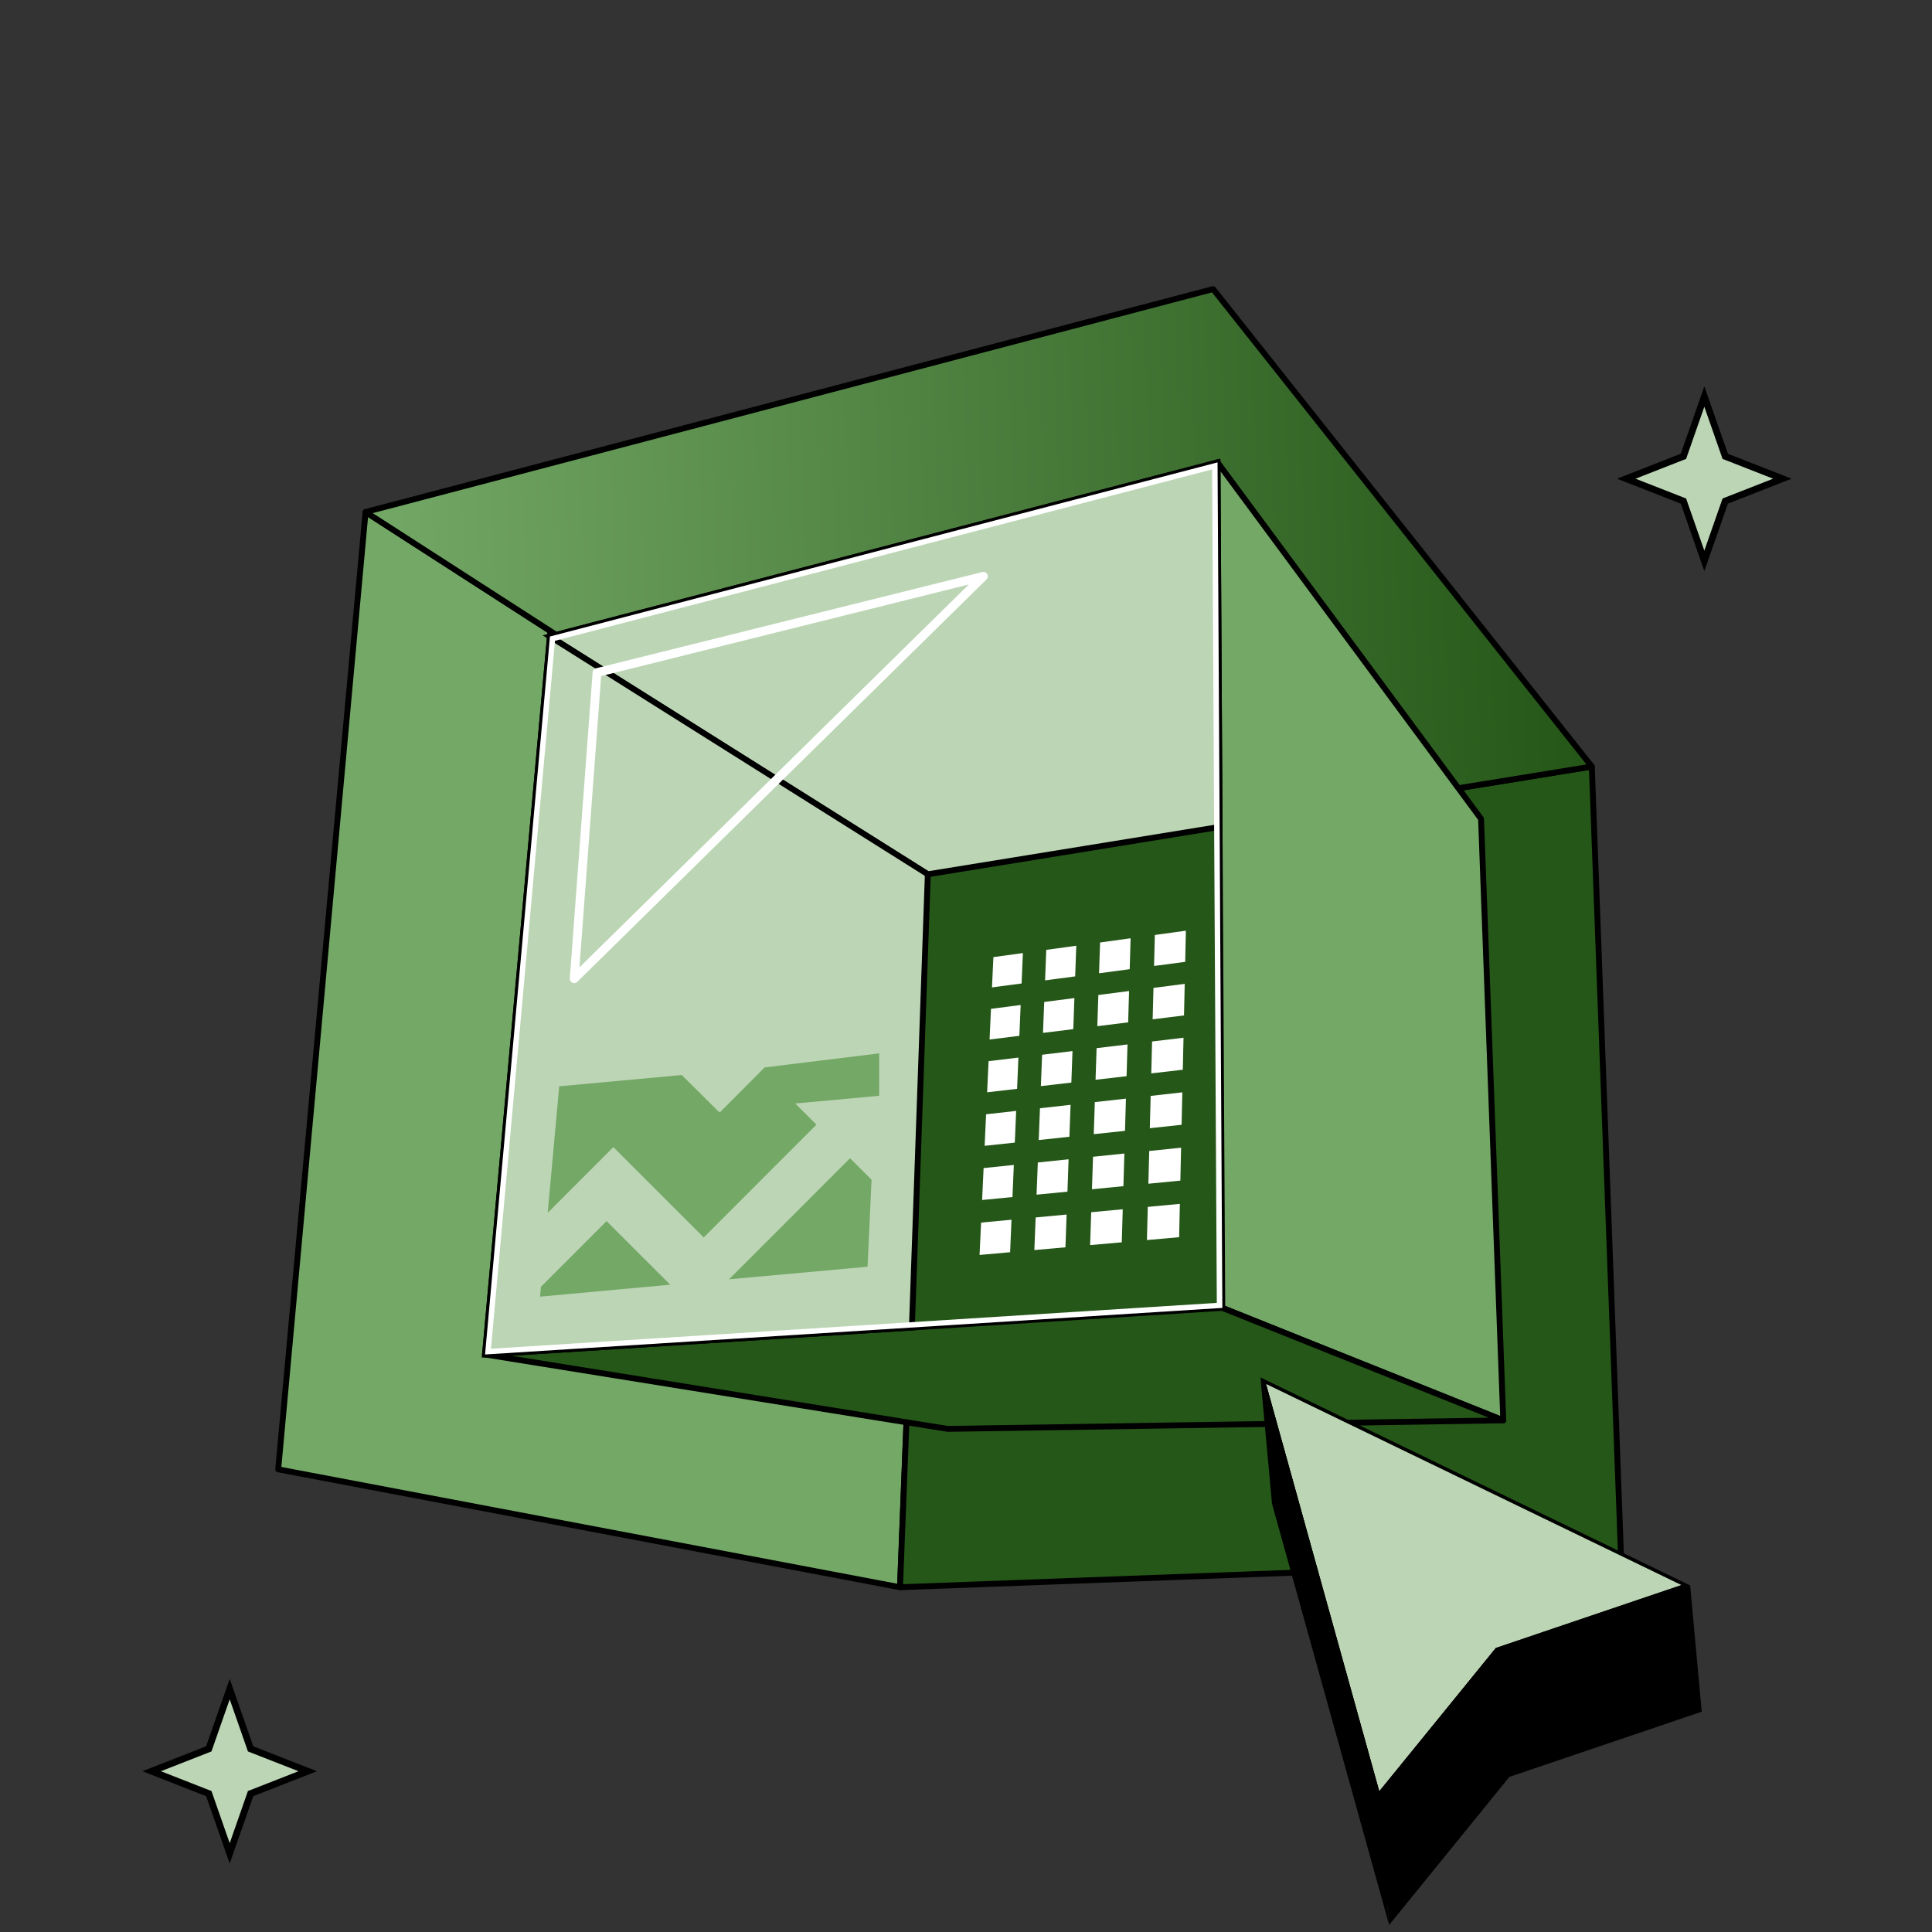 <svg xmlns="http://www.w3.org/2000/svg" width="200" height="200" viewBox="0 0 200 200" fill="none">
  <rect x="0" y="0" width="200" height="200" fill="#333333" stroke="none"/>
  <path d="M37.843 53.002L28.799 152.105L93.169 164.311L96.048 90.505L37.843 53.002Z" fill="#74A866" stroke="black" stroke-width="0.607" stroke-linecap="round" stroke-linejoin="round"/>
  <path d="M96.047 90.504L93.169 164.31L167.823 161.548L164.784 79.353L96.047 90.504Z" fill="#255718" stroke="black" stroke-width="0.607" stroke-linecap="round" stroke-linejoin="round"/>
  <path d="M37.844 53.002L125.58 29.925L164.785 79.353L96.048 90.505L37.844 53.002Z" fill="url(#paint0_linear_319_78050)" stroke="black" stroke-width="0.607" stroke-linecap="round" stroke-linejoin="round"/>
  <path d="M56.929 65.888L126.037 47.867L126.531 135.391L50.207 140.214L56.929 65.888Z" fill="#255718" stroke="black" stroke-width="0.607" stroke-linecap="round" stroke-linejoin="round"/>
  <path d="M126.037 47.867L153.317 84.766L155.619 147.035L126.531 135.391L126.037 47.867Z" fill="#74A866" stroke="black" stroke-width="0.607" stroke-linecap="round" stroke-linejoin="round"/>
  <path d="M50.207 140.213L98.086 147.917L155.62 147.034L126.531 135.391L50.207 140.213Z" fill="#255718" stroke="black" stroke-width="0.607" stroke-linecap="round" stroke-linejoin="round"/>
  <path d="M96.048 90.505L56.93 65.888L126.037 47.867L126.251 85.603L96.048 90.505Z" fill="#BCD5B5" stroke="black" stroke-width="0.607" stroke-miterlimit="10"/>
  <path d="M56.929 65.888L96.048 90.505L94.399 137.423L50.207 140.214L56.929 65.888Z" fill="#BCD5B5" stroke="black" stroke-width="0.607" stroke-miterlimit="10"/>
  <path d="M61.802 69.623L59.44 101.315L101.802 59.66L61.802 69.623Z" stroke="white" stroke-width="0.911" stroke-linecap="round" stroke-linejoin="round"/>
  <path d="M125.479 48.592L125.964 134.874L50.825 139.621L57.452 66.335L125.479 48.595M126.04 47.867L56.932 65.891L50.213 140.214L126.537 135.394L126.04 47.867Z" fill="white"/>
  <path d="M105.889 98.661L105.754 101.809L102.69 102.216L102.836 99.08L105.889 98.661Z" fill="white"/>
  <path d="M105.658 104.038L105.524 107.228L102.44 107.61L102.586 104.434L105.658 104.038Z" fill="white"/>
  <path d="M111.415 97.902L111.302 101.075L108.186 101.489L108.309 98.329L111.415 97.902Z" fill="white"/>
  <path d="M105.425 109.481L105.288 112.716L102.188 113.073L102.336 109.852L105.425 109.481Z" fill="white"/>
  <path d="M111.221 103.321L111.106 106.536L107.97 106.924L108.096 103.723L111.221 103.321Z" fill="white"/>
  <path d="M117.039 97.13L116.946 100.331L113.773 100.75L113.88 97.566L117.039 97.13Z" fill="white"/>
  <path d="M105.193 115.002L105.052 118.282L101.93 118.613L102.081 115.35L105.193 115.002Z" fill="white"/>
  <path d="M111.024 108.808L110.906 112.068L107.75 112.433L107.879 109.187L111.024 108.808Z" fill="white"/>
  <path d="M116.882 102.591L116.786 105.834L113.594 106.23L113.7 103.001L116.882 102.591Z" fill="white"/>
  <path d="M122.762 96.346L122.692 99.569L119.466 99.996L119.55 96.787L122.762 96.346Z" fill="white"/>
  <path d="M104.951 120.595L104.81 123.917L101.668 124.223L101.822 120.918L104.951 120.595Z" fill="white"/>
  <path d="M110.825 114.372L110.704 117.677L107.528 118.017L107.657 114.726L110.825 114.372Z" fill="white"/>
  <path d="M116.719 108.121L116.623 111.407L113.411 111.778L113.518 108.506L116.719 108.121Z" fill="white"/>
  <path d="M122.641 101.849L122.568 105.117L119.322 105.519L119.409 102.267L122.641 101.849Z" fill="white"/>
  <path d="M104.709 126.266L104.566 129.63L101.404 129.911L101.562 126.561L104.709 126.266Z" fill="white"/>
  <path d="M110.62 120.01L110.502 123.36L107.304 123.672L107.436 120.339L110.62 120.01Z" fill="white"/>
  <path d="M116.556 113.731L116.46 117.065L113.226 117.408L113.335 114.091L116.556 113.731Z" fill="white"/>
  <path d="M122.517 107.425L122.444 110.738L119.179 111.115L119.263 107.815L122.517 107.425Z" fill="white"/>
  <path d="M110.415 125.729L110.294 129.119L107.076 129.406L107.211 126.03L110.415 125.729Z" fill="white"/>
  <path d="M116.394 119.414L116.295 122.792L113.038 123.11L113.15 119.749L116.394 119.414Z" fill="white"/>
  <path d="M122.394 113.079L122.318 116.438L119.03 116.789L119.117 113.447L122.394 113.079Z" fill="white"/>
  <path d="M116.225 125.182L116.127 128.602L112.85 128.891L112.962 125.488L116.225 125.182Z" fill="white"/>
  <path d="M122.267 118.81L122.191 122.216L118.881 122.539L118.968 119.15L122.267 118.81Z" fill="white"/>
  <path d="M122.138 124.625L122.063 128.073L118.729 128.369L118.819 124.937L122.138 124.625Z" fill="white"/>
  <path d="M75.473 132.431L89.809 131.132L90.221 122.124L87.996 119.901L75.473 132.431Z" fill="#74A866"/>
  <path d="M62.794 126.407L55.999 133.207L55.905 134.229L69.382 132.991L62.794 126.407Z" fill="#74A866"/>
  <path d="M79.154 110.5L74.581 115.092L74.422 115.107L70.577 111.288L57.891 112.453L56.697 125.55L63.492 118.75L72.848 128.1L84.517 116.423L82.324 114.233L91.012 113.434L91.012 109.045L79.154 110.5Z" fill="#74A866"/>
  <path d="M174.08 164.081L175.277 177.146L132.246 156.31L131.049 143.245L174.08 164.081Z" fill="black"/>
  <path d="M174.079 164.081L175.277 177.146L156.072 183.652L154.874 170.587L174.079 164.081Z" fill="black"/>
  <path d="M174.964 164.128L176.162 177.193L156.252 183.941L155.058 170.875L174.964 164.128Z" fill="black"/>
  <path d="M131.049 143.245L174.08 164.081L154.875 170.587L142.78 185.437L131.049 143.245Z" fill="#BCD5B5"/>
  <path d="M154.874 170.587L156.072 183.652L143.977 198.502L142.78 185.437L154.874 170.587Z" fill="black"/>
  <path d="M142.78 185.437L143.978 198.502L132.246 156.31L131.049 143.245L142.78 185.437Z" fill="black"/>
  <path d="M155.058 170.876L156.252 183.941L143.802 199.272L142.604 186.207L155.058 170.876Z" fill="black"/>
  <path d="M142.604 186.207L143.802 199.272L131.676 155.656L130.479 142.591L142.604 186.207Z" fill="black"/>
  <path d="M130.479 142.591L174.982 164.131L155.072 170.875L142.625 186.206L130.479 142.591ZM154.82 170.607L174.079 164.081L131.048 143.249L142.78 185.45L154.821 170.62" fill="black"/>
  <path d="M176.432 41.053L174.321 47.089L174.268 47.24L174.119 47.298L168.354 49.555L174.119 51.812L174.268 51.871L174.321 52.022L176.432 58.057L178.543 52.022L178.596 51.871L178.745 51.812L184.51 49.555L178.745 47.298L178.596 47.24L178.543 47.089L176.432 41.053Z" fill="#BCD5B5" stroke="black" stroke-width="0.697"/>
  <path d="M23.778 174.855L21.667 180.891L21.614 181.042L21.465 181.1L15.7 183.357L21.465 185.614L21.614 185.672L21.667 185.823L23.778 191.859L25.889 185.823L25.942 185.672L26.091 185.614L31.856 183.357L26.091 181.1L25.942 181.042L25.889 180.891L23.778 174.855Z" fill="#BCD5B5" stroke="black" stroke-width="0.697"/>
  <defs>
    <linearGradient id="paint0_linear_319_78050" x1="38.226" y1="62.886" x2="164.023" y2="58.233" gradientUnits="userSpaceOnUse">
      <stop stop-color="#74A866"/>
      <stop offset="0.99" stop-color="#255718"/>
    </linearGradient>
  </defs>
</svg>
